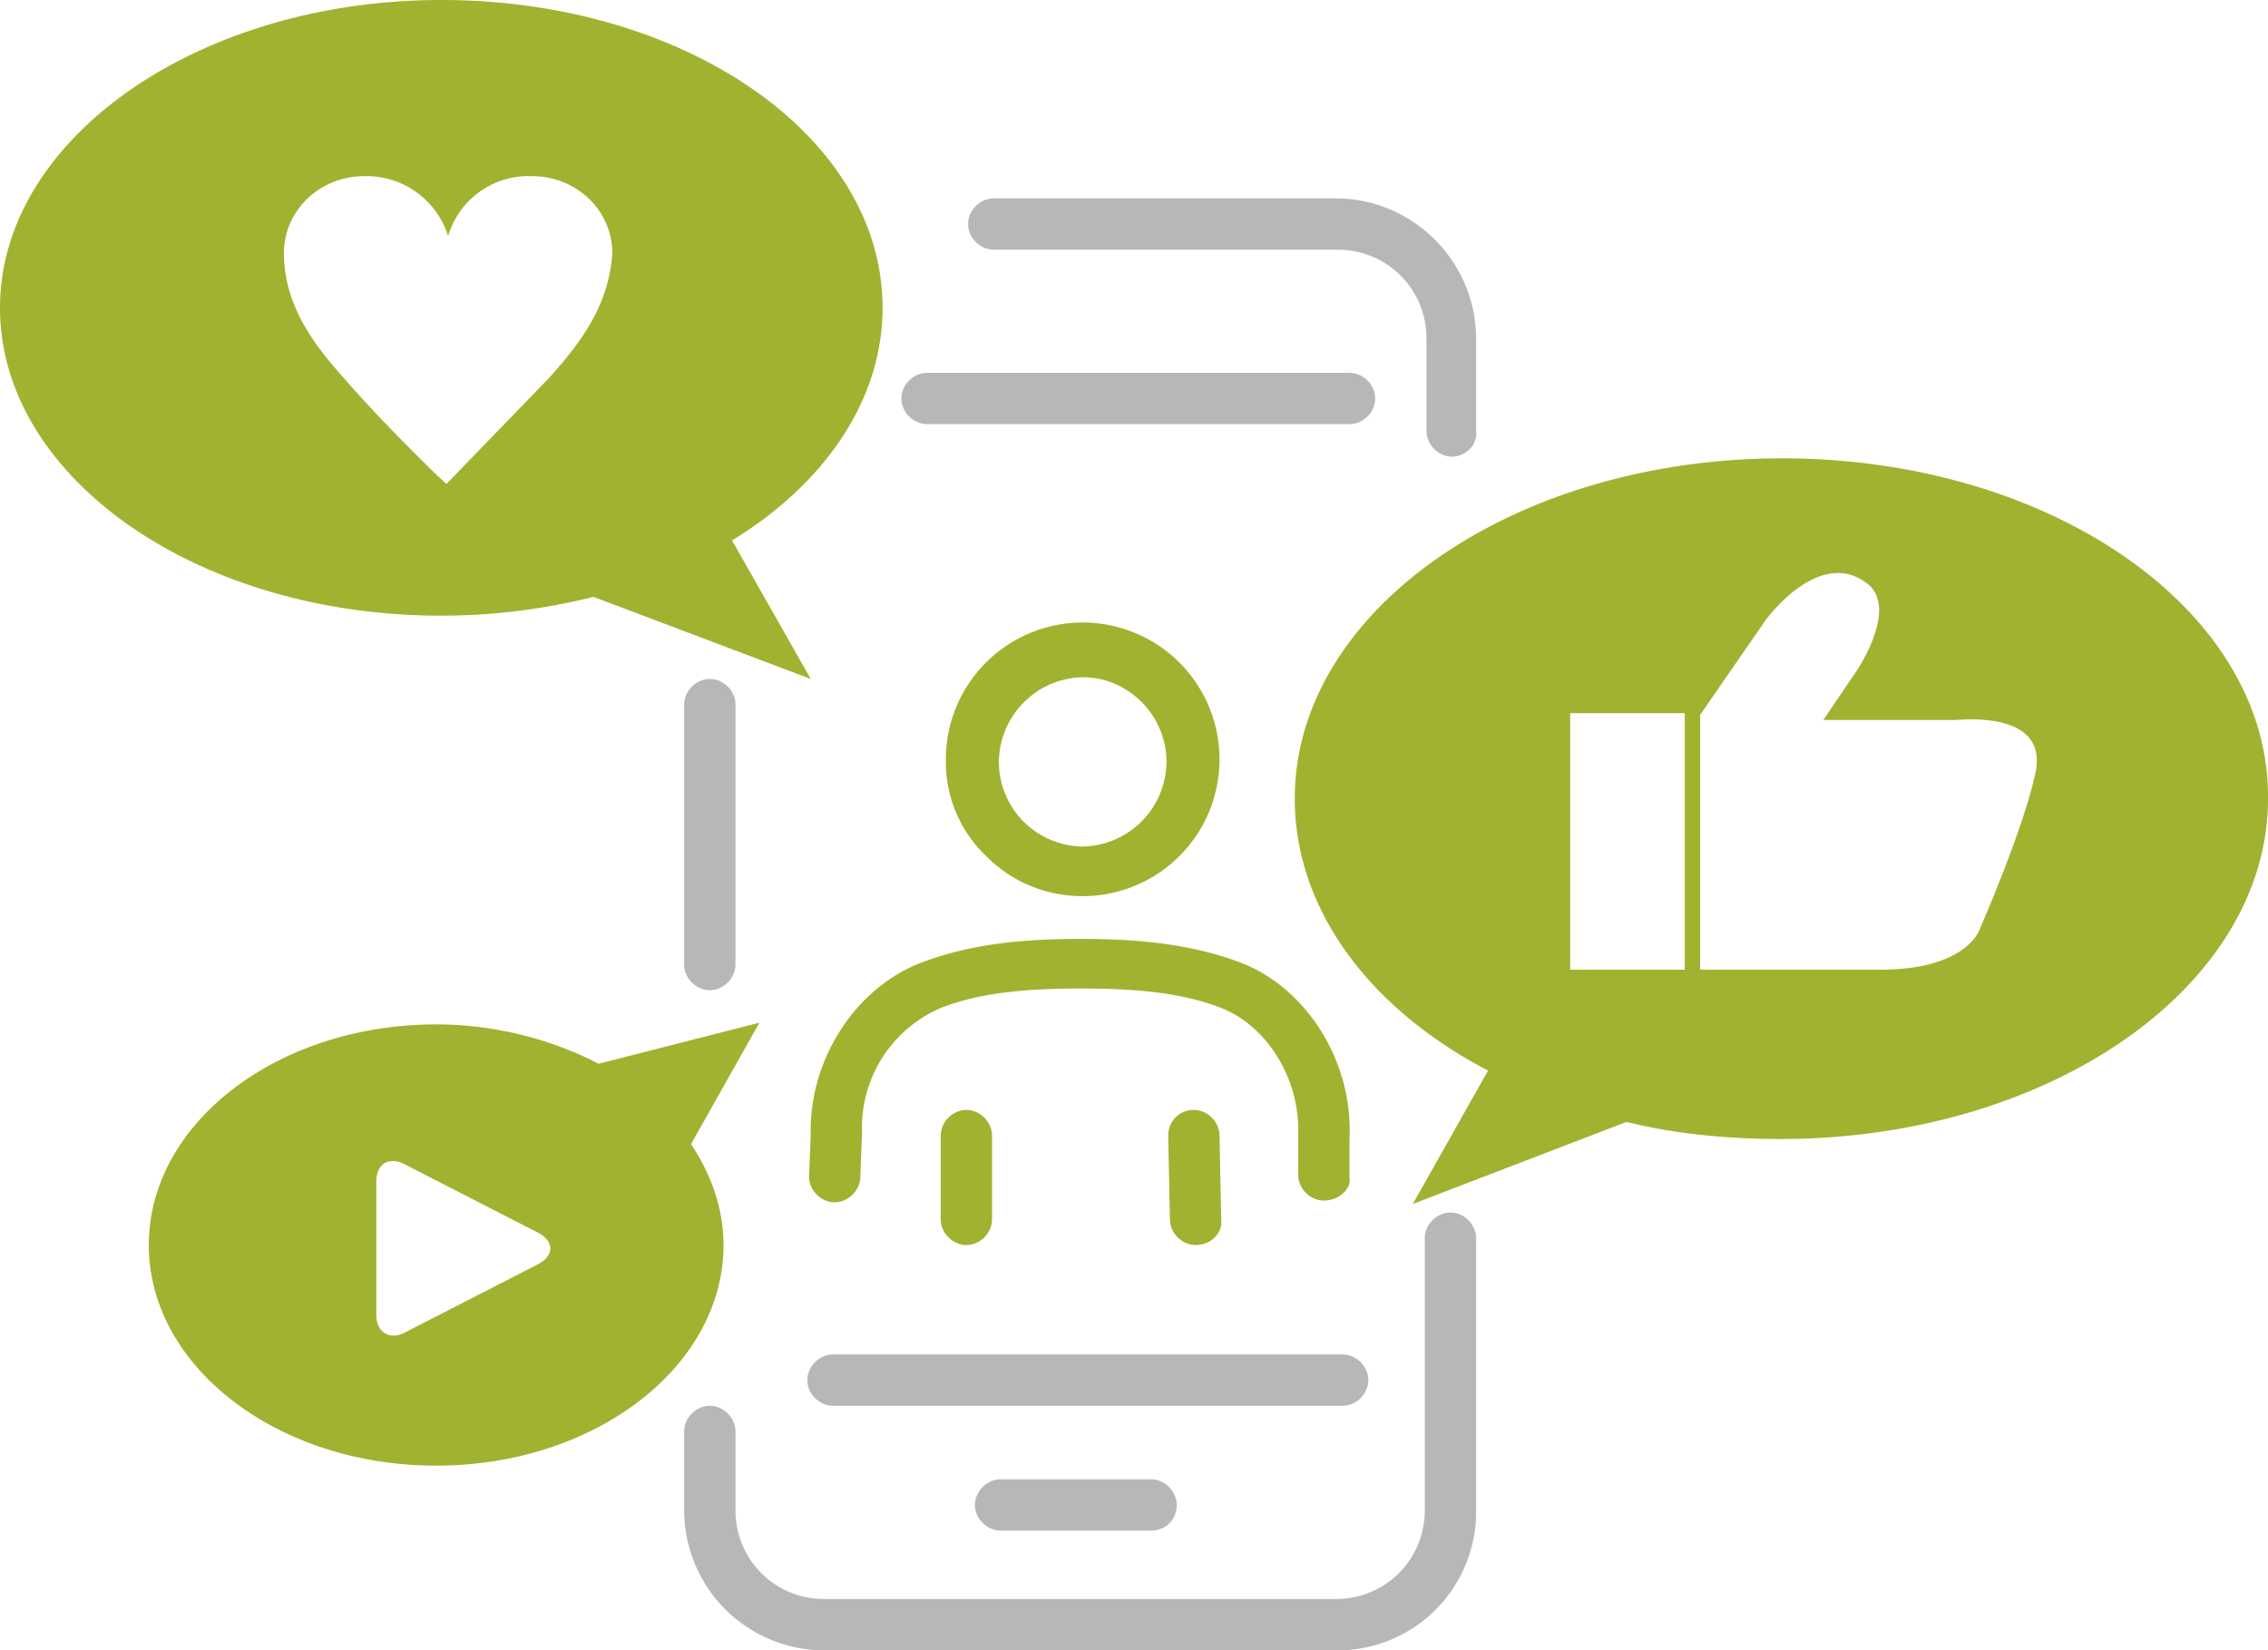 <svg xmlns="http://www.w3.org/2000/svg" xml:space="preserve" width="132.6" height="96.5" viewBox="0 0 132.6 96.5"><path fill="#B8B6B6" d="M84.9 26.7c-.8 0-1.5-.7-1.5-1.5v-5.4c0-2.9-2.3-5.2-5.2-5.2H58.1c-.8 0-1.5-.7-1.5-1.5s.7-1.5 1.5-1.5h20c4.5 0 8.2 3.7 8.2 8.2v5.4c.1.8-.6 1.5-1.4 1.5zM41.5 57.9c-.8 0-1.5-.7-1.5-1.5V41.2c0-.8.7-1.5 1.5-1.5s1.5.7 1.5 1.5v15.2c0 .8-.7 1.5-1.5 1.5zM78.1 96.5H48.2a8.2 8.2 0 0 1-8.2-8.2v-4.6c0-.8.7-1.5 1.5-1.5s1.5.7 1.5 1.5v4.6c0 2.9 2.3 5.2 5.2 5.2h29.9c2.9 0 5.2-2.3 5.2-5.2V72.4c0-.8.7-1.5 1.5-1.5s1.5.7 1.5 1.5v15.8a8.1 8.1 0 0 1-8.2 8.3z"/><path fill="#B8B6B6" d="M67.3 89.5h-8.8c-.8 0-1.5-.7-1.5-1.5s.7-1.5 1.5-1.5h8.8c.8 0 1.5.7 1.5 1.5s-.6 1.5-1.5 1.5zM78.5 82.2H48.7c-.8 0-1.5-.7-1.5-1.5s.7-1.5 1.5-1.5h29.8c.8 0 1.5.7 1.5 1.5s-.7 1.5-1.5 1.5zM78.9 24.8H54.2c-.8 0-1.5-.7-1.5-1.5s.7-1.5 1.5-1.5h24.7c.8 0 1.5.7 1.5 1.5s-.7 1.5-1.5 1.5z"/><path fill="#A1B230" d="M51.6 18c0-10-11.5-18-25.8-18C11.6 0 0 8.1 0 18s11.5 18 25.8 18c3.1 0 6.1-.4 8.9-1.1l12.7 4.8-4.6-8.1c5.4-3.3 8.8-8.2 8.8-13.6zm-19.5 4.1-6 6.2c-.9-.8-4.3-4.2-6-6.2-1.8-2-3.5-4.3-3.5-7.3 0-2.5 2.1-4.5 4.7-4.5a5 5 0 0 1 4.9 3.5 4.9 4.9 0 0 1 4.9-3.5c2.6 0 4.7 2 4.7 4.5-.2 3.1-1.9 5.3-3.7 7.3zM104.2 26.8c-15.7 0-28.5 8.9-28.5 19.9 0 6.5 4.4 12.3 11.3 15.9l-4.4 7.8 12.5-4.8c2.8.7 5.9 1 9 1 15.7 0 28.5-8.9 28.5-19.9.1-11-12.7-19.9-28.4-19.9zm-5.7 29.9h-6.7v-15h6.7v15zM119 45.2c-.7 3.3-3.2 9-3.2 9s-.6 2.5-5.9 2.5H99.4V41.8l3.8-5.5s3-4.2 5.8-2.3c2.2 1.4-.5 5.3-.5 5.3l-1.9 2.8h7.7c.3 0 5.5-.6 4.7 3.1zM44.4 59.8 35 62.2c-2.7-1.4-6-2.3-9.5-2.3-9.3 0-16.8 5.8-16.8 12.9 0 7.1 7.5 12.9 16.8 12.9s16.8-5.8 16.8-12.9c0-2.1-.7-4.1-1.9-5.9l4-7.1zM31.5 73.9l-7.8 4c-.9.5-1.7 0-1.7-1v-7.8c0-1.1.8-1.5 1.7-1l7.8 4c.9.5.9 1.3 0 1.8zM63.3 52.4s-.1 0 0 0c-2.1 0-4.1-.8-5.6-2.3a7.6 7.6 0 0 1-2.4-5.6 8 8 0 1 1 8 7.9zm0-12.8a5 5 0 0 0-4.9 4.9 5 5 0 0 0 1.4 3.5 5 5 0 0 0 3.5 1.5V51v-1.5a5 5 0 0 0 4.9-4.9 5 5 0 0 0-1.4-3.5c-1-1-2.2-1.5-3.5-1.5zM77.4 70.2c-.8 0-1.5-.7-1.5-1.5v-2.4c.1-3.3-1.9-6.4-4.6-7.4-2.1-.8-4.6-1.1-8.1-1.1s-6 .3-8.1 1.1a7.6 7.6 0 0 0-4.7 7.3l-.1 2.6c0 .8-.7 1.5-1.5 1.5s-1.5-.7-1.5-1.5l.1-2.5c-.1-4.4 2.7-8.7 6.7-10.1 2.5-.9 5.2-1.3 9.1-1.3 3.8 0 6.6.4 9.1 1.3 4 1.4 6.8 5.8 6.6 10.3v2.4c.1.6-.6 1.3-1.5 1.3.1 0 .1 0 0 0z"/><path fill="#A1B230" d="M56.5 72.8c-.8 0-1.5-.7-1.5-1.5v-4.9c0-.8.7-1.5 1.5-1.5s1.5.7 1.5 1.5v4.9c0 .8-.7 1.5-1.5 1.5zM69.9 72.8c-.8 0-1.5-.7-1.5-1.5l-.1-4.9c0-.8.6-1.5 1.5-1.5.8 0 1.5.7 1.5 1.5l.1 4.9c.1.8-.6 1.5-1.5 1.5.1 0 0 0 0 0z"/></svg>